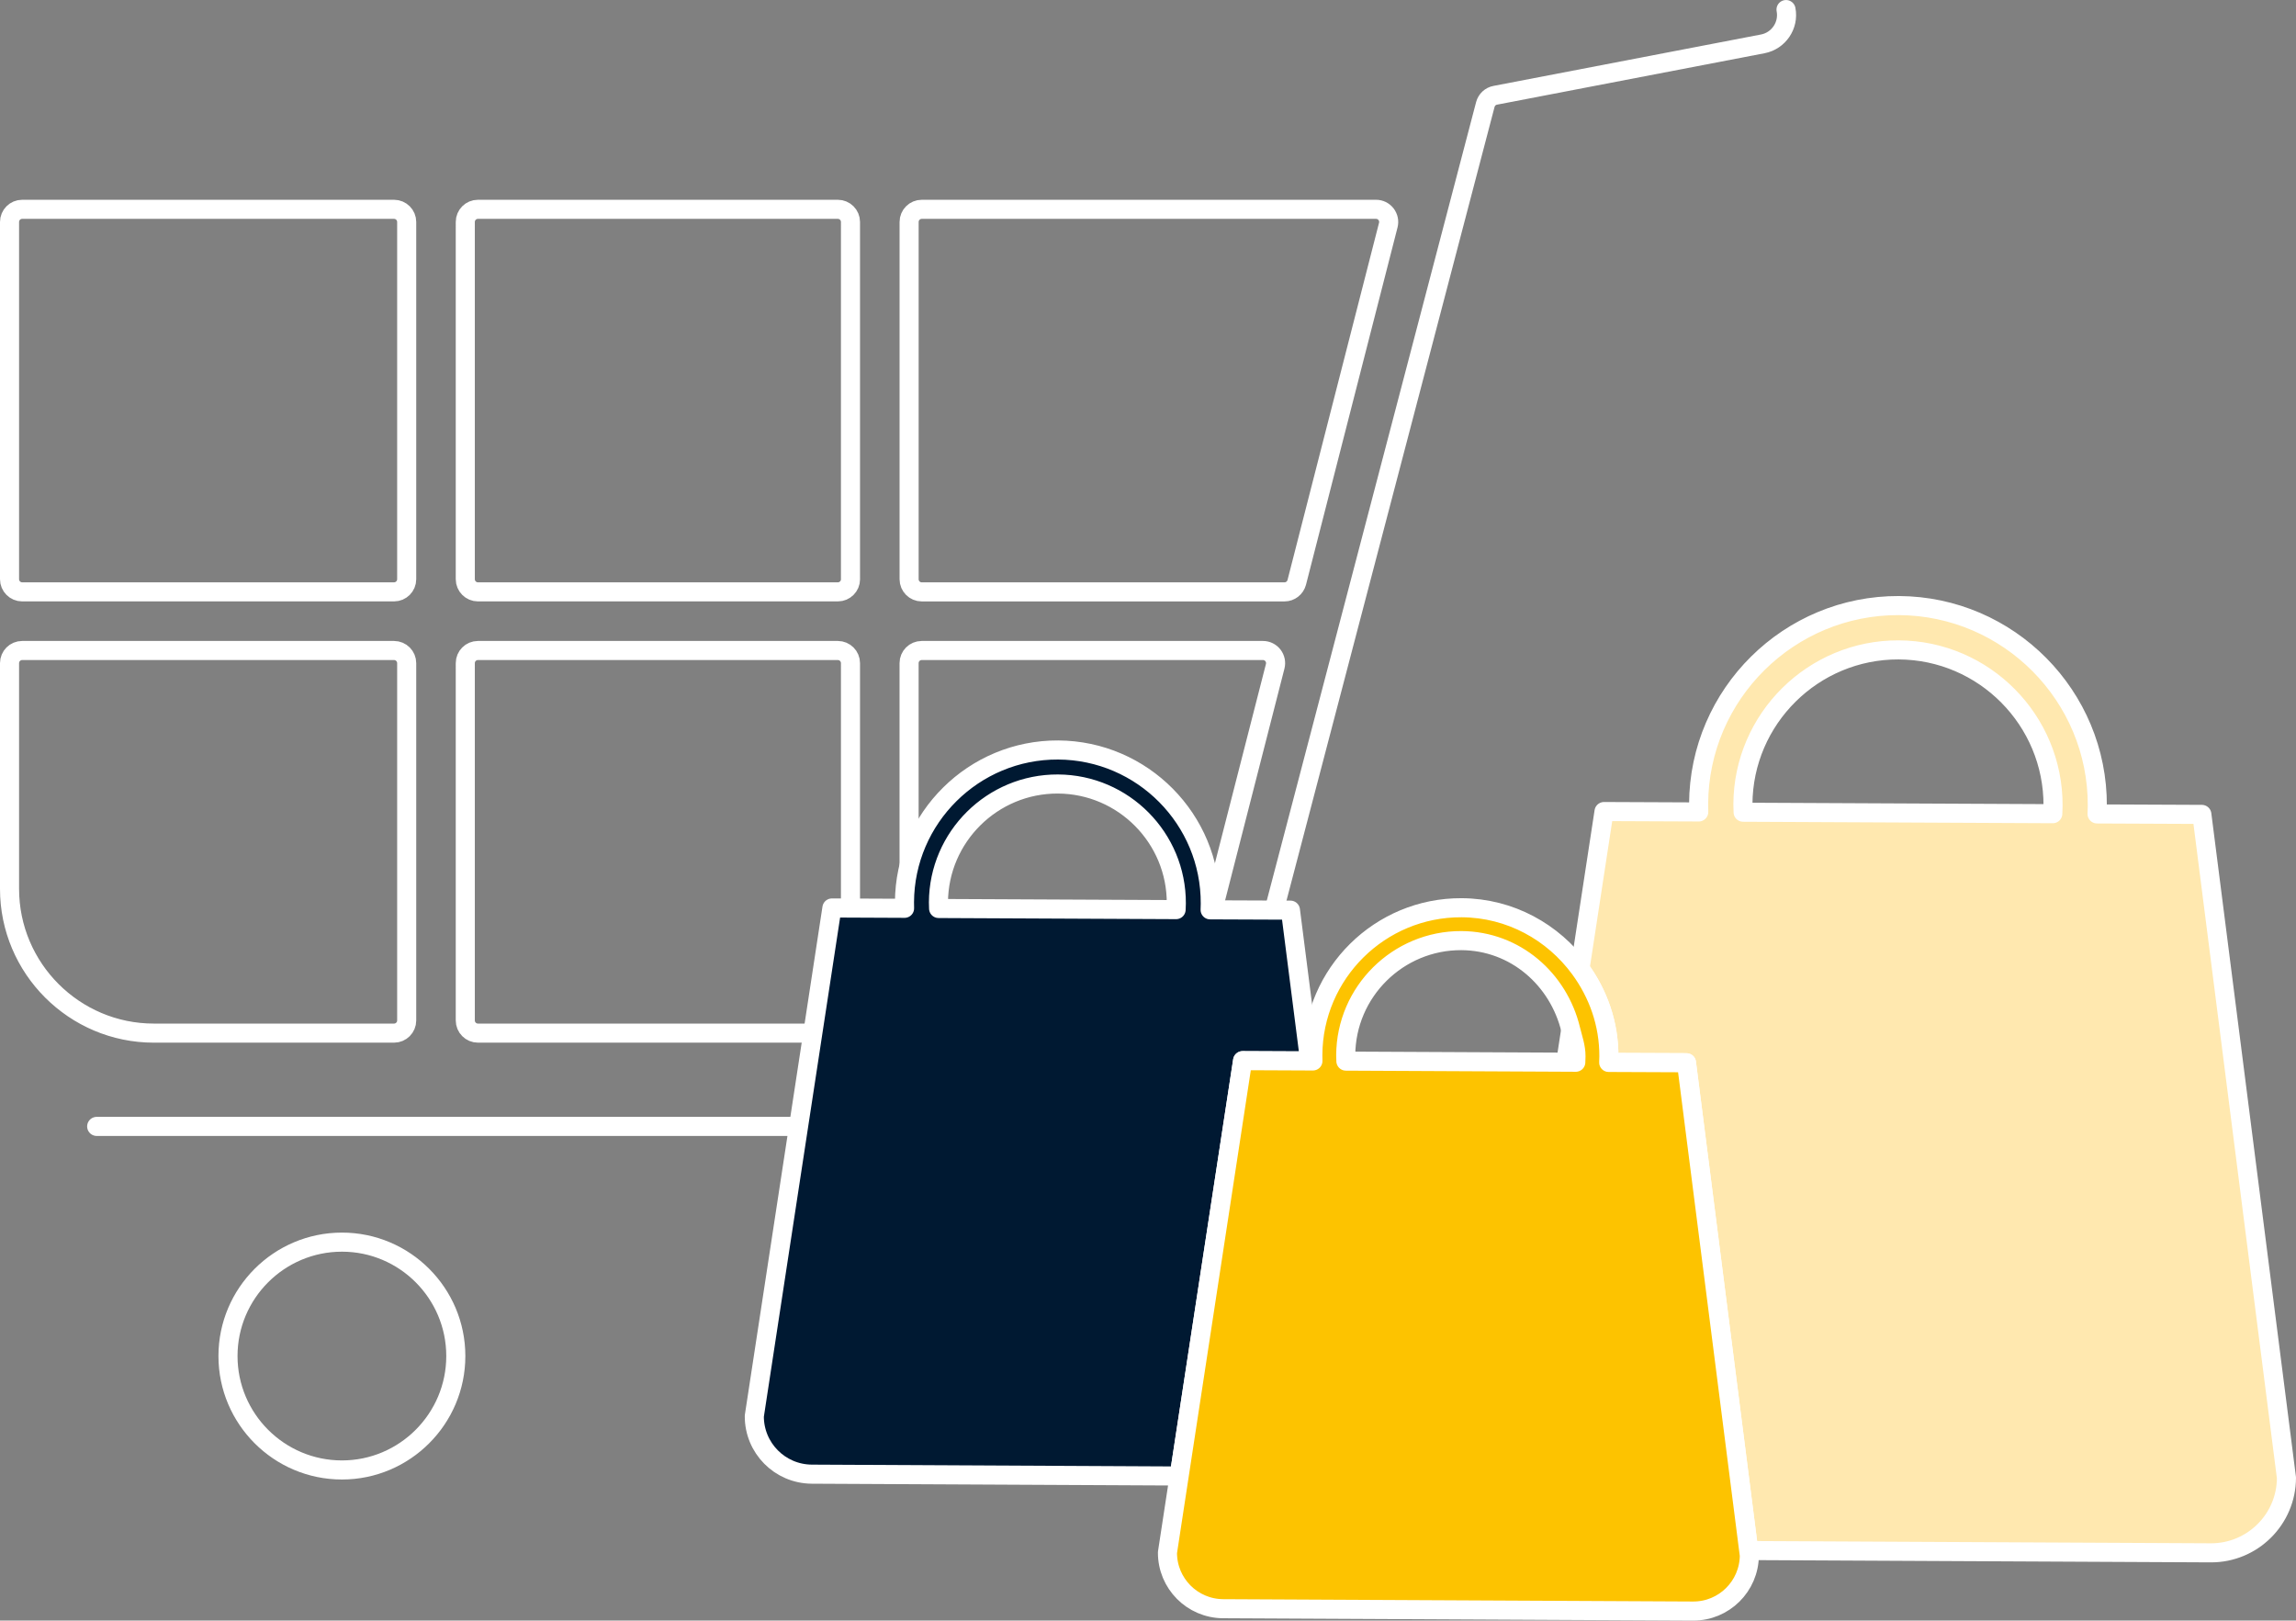 <?xml version="1.0" encoding="utf-8"?>
<!-- Generator: Adobe Illustrator 27.8.1, SVG Export Plug-In . SVG Version: 6.00 Build 0)  -->
<svg version="1.1" id="Layer_1" xmlns="http://www.w3.org/2000/svg" xmlns:xlink="http://www.w3.org/1999/xlink" x="0px" y="0px"
	 viewBox="0 0 842.32 594.53" style="enable-background:new 0 0 842.32 594.53;" xml:space="preserve">
<rect x="0" y="0" width="842.32" height="594.53" fill="#808080" stroke="none"/>
<g>
	<g>
		<g>
			<g>
				<g>
					<g>
						<path style="fill:none;stroke:#FFFFFF;stroke-width:7;stroke-linecap:round;stroke-linejoin:round;stroke-miterlimit:10;" d="
							M35.47,413.23h409.34l12.32-40.04l87.79-334.86c0.47-1.72,1.85-3.05,3.63-3.37l98.16-18.87c5.8-1.12,9.64-6.76,8.52-12.58
							 M149.2,212.49c0,2.56-2.07,4.64-4.64,4.64H8.14c-2.57,0-4.64-2.09-4.64-4.64V81.43c0-2.56,2.07-4.64,4.64-4.64h136.42
							c2.57,0,4.64,2.09,4.64,4.64V212.49z M149.2,374.37c0,2.56-2.07,4.64-4.64,4.64H56.44c-29.19,0-52.94-23.75-52.94-52.94
							v-82.79c0-2.56,2.07-4.64,4.64-4.64h136.42c2.57,0,4.64,2.09,4.64,4.64V374.37z M312.02,212.49c0,2.56-2.07,4.64-4.64,4.64
							H175.34c-2.57,0-4.64-2.09-4.64-4.64V81.43c0-2.56,2.07-4.64,4.64-4.64h132.03c2.57,0,4.64,2.09,4.64,4.64V212.49z
							 M312.02,374.37c0,2.56-2.07,4.64-4.64,4.64H175.34c-2.57,0-4.64-2.09-4.64-4.64V243.28c0-2.56,2.07-4.64,4.64-4.64h132.03
							c2.57,0,4.64,2.09,4.64,4.64V374.37z M471.24,217.14H338.16c-2.57,0-4.64-2.09-4.64-4.64V81.43c0-2.56,2.07-4.64,4.64-4.64
							h166.66c1.45,0,2.79,0.67,3.66,1.79c0.87,1.14,1.2,2.61,0.83,4.01l-33.58,131.07C475.19,215.7,473.34,217.14,471.24,217.14z
							 M434.25,375.53c-0.54,2.05-2.39,3.48-4.5,3.48h-91.6c-2.57,0-4.64-2.09-4.64-4.64V243.28c0-2.56,2.07-4.64,4.64-4.64h125.18
							c1.45,0,2.79,0.67,3.66,1.79c0.87,1.14,1.2,2.61,0.83,4.01L434.25,375.53z M167.22,497.48c0,23.04-18.75,41.79-41.77,41.79
							c-23.06,0-41.81-18.75-41.81-41.79c0-23.04,18.75-41.79,41.81-41.79C148.47,455.68,167.22,474.43,167.22,497.48z
							 M410.79,497.48c0,23.04-18.75,41.79-41.81,41.79c-23.03,0-41.77-18.75-41.77-41.79c0-23.04,18.75-41.79,41.77-41.79
							C392.04,455.68,410.79,474.43,410.79,497.48z"/>
					</g>
				</g>
			</g>
		</g>
	</g>
	<g>
		<path style="fill:#FFE8AF;stroke:#FFFFFF;stroke-width:7;stroke-linecap:round;stroke-linejoin:round;stroke-miterlimit:10;" d="
			M807.78,298.77l-38.44-0.17c0.05-0.99,0.09-1.96,0.09-2.93c0.19-40.33-32.45-73.29-72.76-73.51
			c-40.33-0.19-73.31,32.45-73.51,72.79c0,0.97,0.01,1.95,0.05,2.92l-34.75-0.15l-8.82,57.69c6.63,9.06,10.66,20.12,10.6,32.18
			c-0.01,0.71-0.03,1.43-0.07,2.17l28.54,0.12l22.83,178.95l169.52,0.84c15.26,0.06,27.7-12.26,27.76-27.51L807.78,298.77z
			 M753.09,298.51l-113.6-0.54c-0.05-0.98-0.08-1.97-0.08-2.94c0.15-31.35,25.8-56.74,57.15-56.61
			c31.38,0.15,56.77,25.82,56.63,57.16C753.18,296.55,753.13,297.54,753.09,298.51z"/>
		<path style="fill:#FFFFFF;stroke:#FFFFFF;stroke-width:7;stroke-linecap:round;stroke-linejoin:round;stroke-miterlimit:10;" d="
			M578.17,387.52c0,0.72-0.03,1.45-0.07,2.17l-3.69-0.02l1.83-11.95C577.02,380.95,578.19,384.05,578.17,387.52z"/>
		<path style="fill:#001932;stroke:#FFFFFF;stroke-width:7;stroke-linecap:round;stroke-linejoin:round;stroke-miterlimit:10;" d="
			M473.42,333.9l-29.47-0.12c0.03-0.76,0.06-1.51,0.06-2.25c0.15-30.94-24.89-56.22-55.81-56.39c-30.94-0.15-56.23,24.9-56.38,55.83
			c0,0.75,0.01,1.5,0.03,2.25l-26.65-0.12l-28.47,186.4c-0.05,11.71,9.38,21.24,21.1,21.31l134.76,0.67l23.28-152.37l24.61,0.11
			L473.42,333.9z M431.47,333.7l-87.13-0.41c-0.03-0.75-0.06-1.51-0.06-2.26c0.12-24.04,19.79-43.52,43.84-43.41
			c24.06,0.11,43.55,19.8,43.43,43.84C431.55,332.21,431.51,332.96,431.47,333.7z"/>
		<path style="fill:#FDC300;stroke:#FFFFFF;stroke-width:7;stroke-linecap:round;stroke-linejoin:round;stroke-miterlimit:10;" d="
			M641.54,568.83l-22.83-178.95l-28.54-0.12c0.04-0.74,0.06-1.46,0.07-2.17c0.06-12.06-3.97-23.12-10.6-32.18
			c-9.83-13.43-25.55-22.31-43.43-22.4c-29.95-0.15-54.44,24.09-54.58,54.04c0,0.71,0.01,1.44,0.03,2.17h-1.18l-24.61-0.11
			l-23.28,152.37l-4.29,28.07c-0.05,11.33,9.09,20.55,20.42,20.62l172.43,0.86c11.33,0.04,20.56-9.11,20.62-20.43L641.54,568.83z
			 M578.1,389.69l-3.69-0.02l-80.65-0.39c-0.04-0.71-0.07-1.45-0.06-2.17c0.11-23.28,19.16-42.13,42.43-42.04
			c19.82,0.11,35.66,14.19,40.11,32.65c0.78,3.23,1.95,6.33,1.93,9.8C578.17,388.24,578.14,388.97,578.1,389.69z"/>
	</g>
</g>
</svg>
